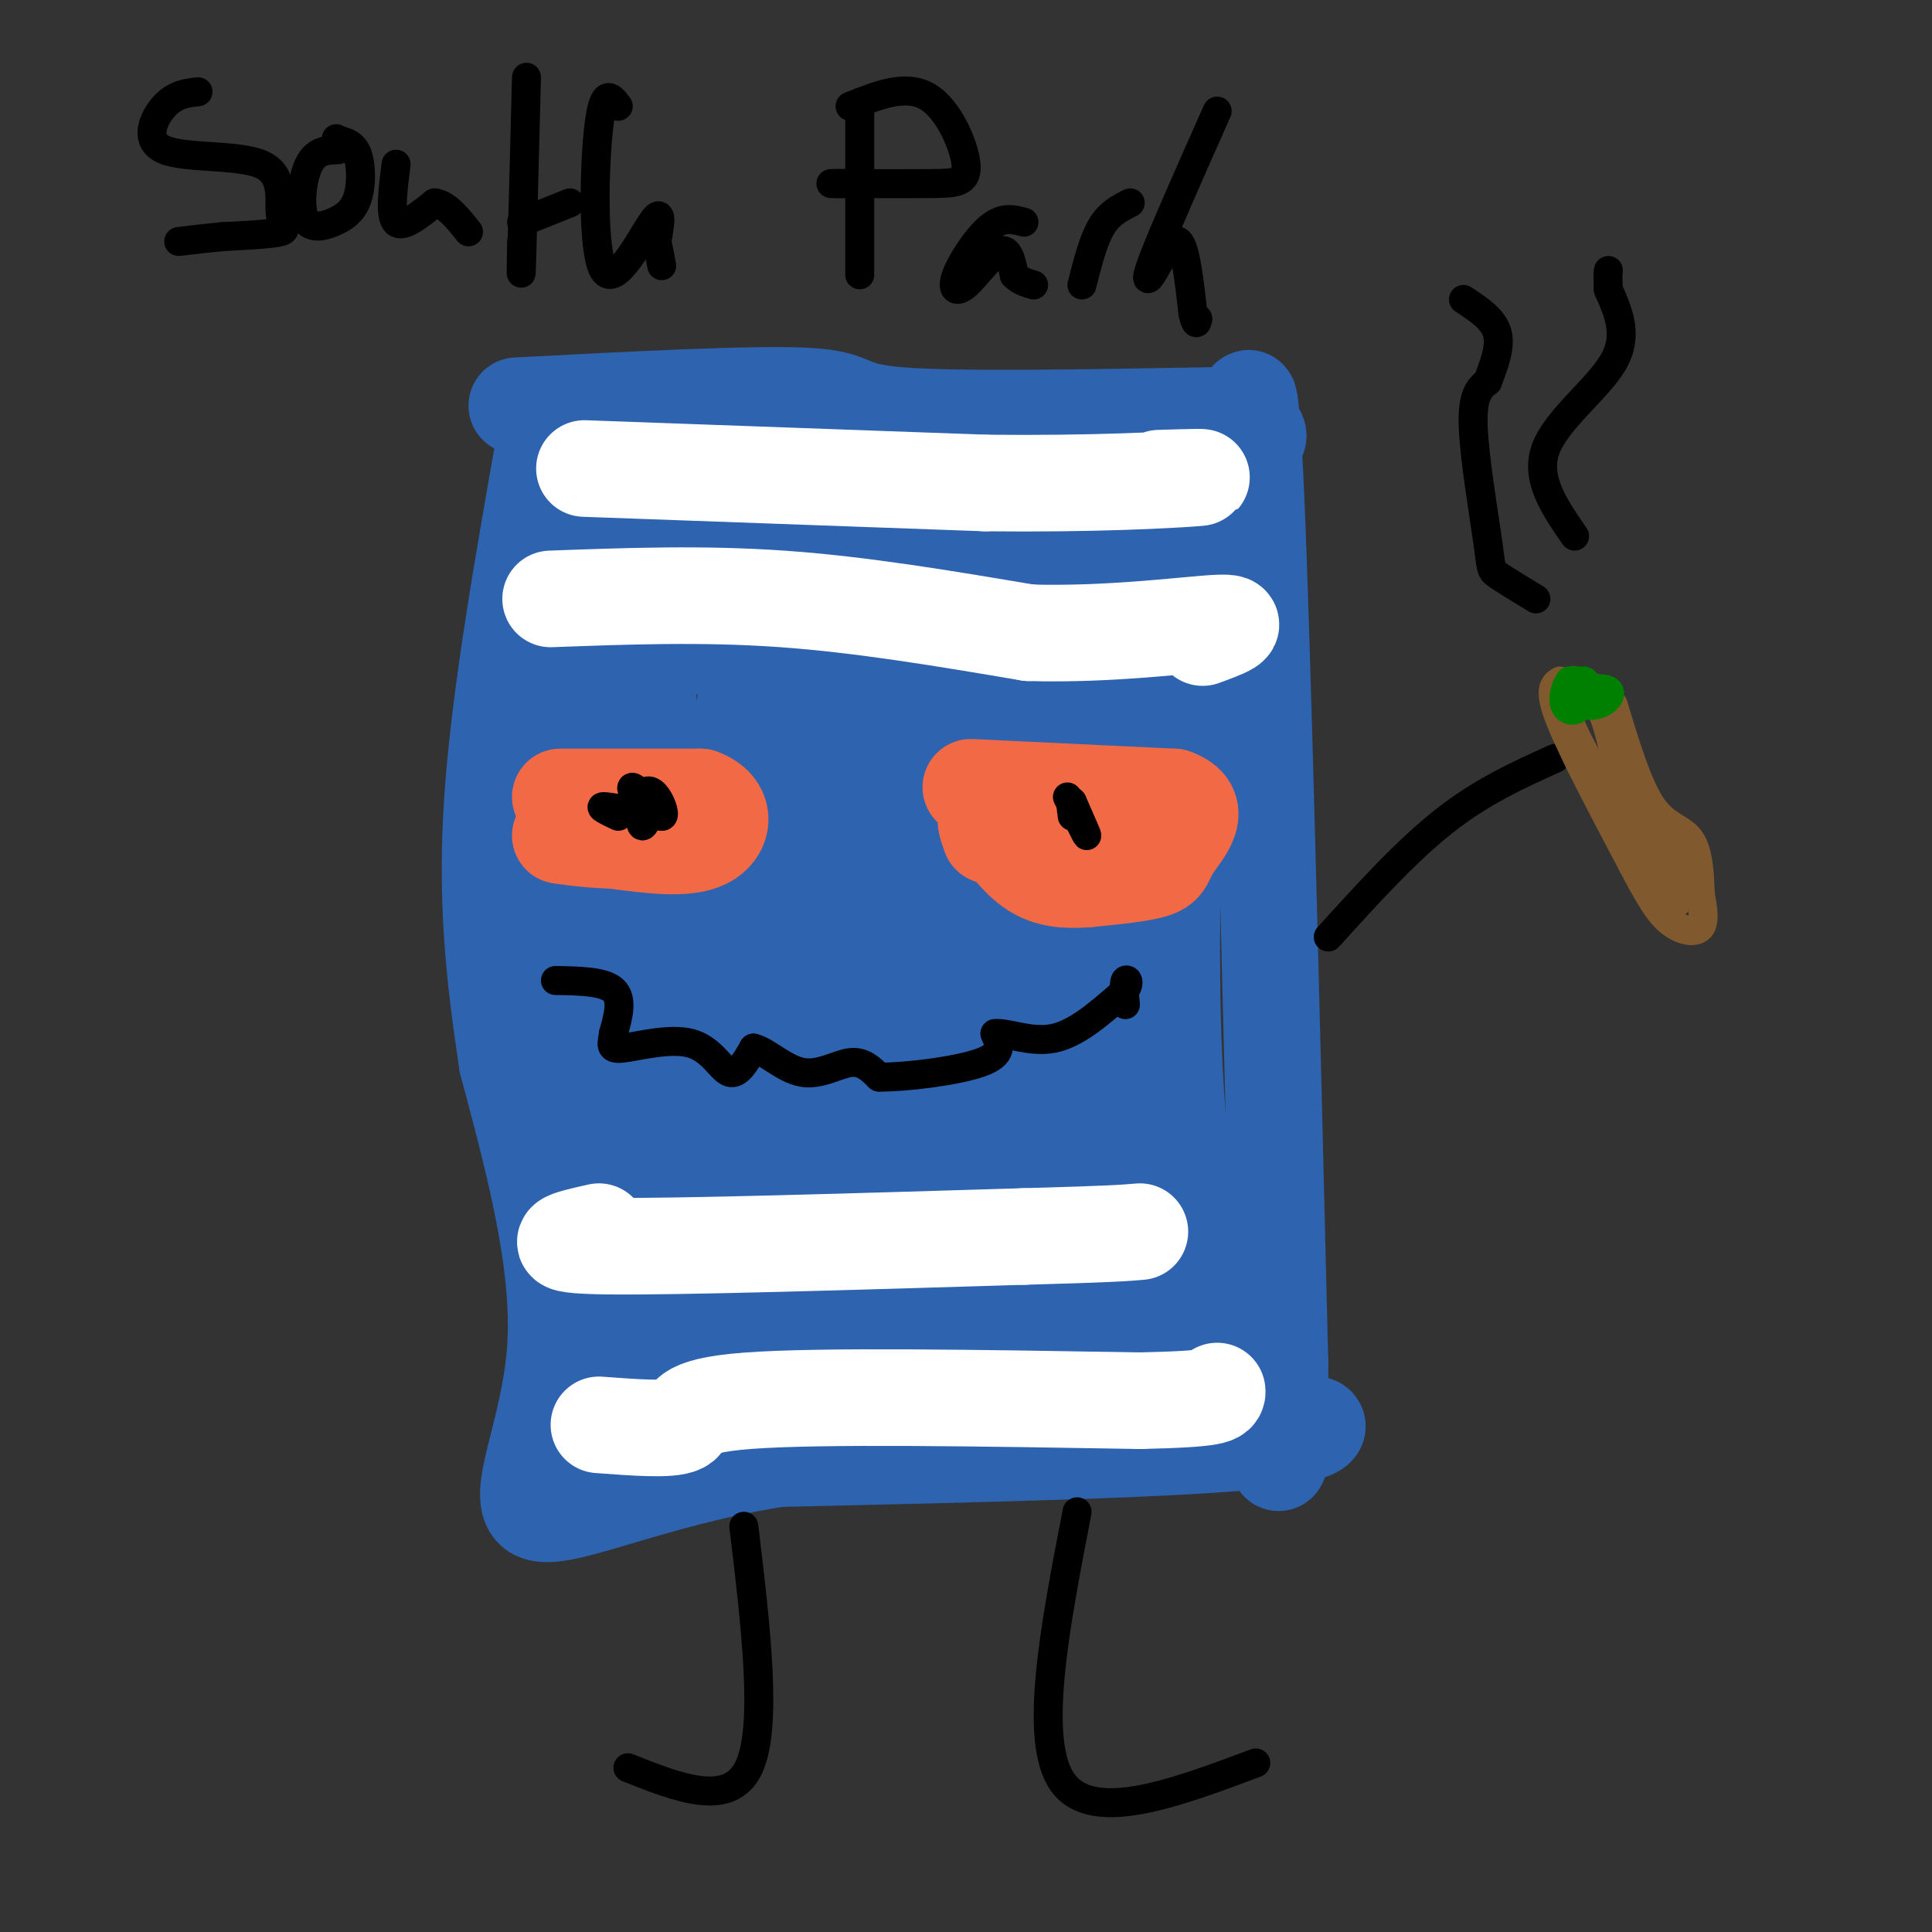 <svg viewBox='0 0 400 400' version='1.1' xmlns='http://www.w3.org/2000/svg' xmlns:xlink='http://www.w3.org/1999/xlink'><rect x="0" y="0" width="400" height="400" fill="#333333" stroke="none"/><g fill='none' stroke='#cf2233' stroke-width='6' stroke-linecap='round' stroke-linejoin='round'><path d='M207,117c0.000,0.000 0.000,0.000 0,0'/></g>
<g fill='none' stroke='#2d63af' stroke-width='20' stroke-linecap='round' stroke-linejoin='round'><path d='M107,84c24.689,-1.289 49.378,-2.578 60,-2c10.622,0.578 7.178,3.022 19,4c11.822,0.978 38.911,0.489 66,0'/><path d='M252,86c11.798,2.048 8.292,7.167 7,3c-1.292,-4.167 -0.369,-17.619 1,13c1.369,30.619 3.185,105.310 5,180'/><path d='M265,282c0.250,31.238 -1.625,19.333 2,15c3.625,-4.333 12.750,-1.095 -4,1c-16.750,2.095 -59.375,3.048 -102,4'/><path d='M161,302c-27.452,4.429 -45.083,13.500 -50,11c-4.917,-2.500 2.881,-16.571 4,-34c1.119,-17.429 -4.440,-38.214 -10,-59'/><path d='M105,220c-2.711,-18.067 -4.489,-33.733 -3,-55c1.489,-21.267 6.244,-48.133 11,-75'/><path d='M113,90c4.467,-10.911 10.133,-0.689 29,3c18.867,3.689 50.933,0.844 83,-2'/><path d='M225,91c16.911,-1.467 17.689,-4.133 18,7c0.311,11.133 0.156,36.067 0,61'/><path d='M243,159c-0.222,20.289 -0.778,40.511 0,59c0.778,18.489 2.889,35.244 5,52'/><path d='M248,270c3.489,11.822 9.711,15.378 0,18c-9.711,2.622 -35.356,4.311 -61,6'/><path d='M187,294c-20.833,0.250 -42.417,-2.125 -54,-1c-11.583,1.125 -13.167,5.750 -13,3c0.167,-2.750 2.083,-12.875 4,-23'/><path d='M124,273c-1.689,-23.978 -7.911,-72.422 -10,-100c-2.089,-27.578 -0.044,-34.289 2,-41'/><path d='M116,132c-0.933,-12.511 -4.267,-23.289 6,-27c10.267,-3.711 34.133,-0.356 58,3'/><path d='M180,108c19.644,-0.333 39.756,-2.667 48,-3c8.244,-0.333 4.622,1.333 1,3'/><path d='M229,108c-0.333,33.044 -1.667,114.156 -1,150c0.667,35.844 3.333,26.422 6,17'/><path d='M234,275c5.111,5.089 14.889,9.311 2,10c-12.889,0.689 -48.444,-2.156 -84,-5'/><path d='M152,280c-15.214,-1.298 -11.250,-2.042 -10,0c1.250,2.042 -0.214,6.869 -1,-6c-0.786,-12.869 -0.893,-43.435 -1,-74'/><path d='M140,200c-2.378,-29.689 -7.822,-66.911 -8,-82c-0.178,-15.089 4.911,-8.044 10,-1'/><path d='M142,117c6.737,0.608 18.579,2.627 28,2c9.421,-0.627 16.421,-3.900 24,-6c7.579,-2.100 15.737,-3.029 19,3c3.263,6.029 1.632,19.014 0,32'/><path d='M213,148c1.075,13.777 3.762,32.219 4,56c0.238,23.781 -1.974,52.903 -3,66c-1.026,13.097 -0.864,10.171 -4,9c-3.136,-1.171 -9.568,-0.585 -16,0'/><path d='M194,279c-6.286,-0.024 -14.000,-0.083 -21,0c-7.000,0.083 -13.286,0.310 -18,-6c-4.714,-6.310 -7.857,-19.155 -11,-32'/><path d='M144,241c-5.400,-13.778 -13.400,-32.222 -17,-46c-3.600,-13.778 -2.800,-22.889 -2,-32'/><path d='M125,163c-0.456,-7.853 -0.596,-11.486 1,-15c1.596,-3.514 4.930,-6.907 9,-10c4.070,-3.093 8.877,-5.884 16,-7c7.123,-1.116 16.561,-0.558 26,0'/><path d='M177,131c7.512,0.488 13.292,1.708 16,0c2.708,-1.708 2.345,-6.345 3,4c0.655,10.345 2.327,35.673 4,61'/><path d='M200,196c1.018,25.584 1.561,59.043 -1,72c-2.561,12.957 -8.228,5.411 -15,2c-6.772,-3.411 -14.649,-2.689 -18,-3c-3.351,-0.311 -2.175,-1.656 -1,-3'/><path d='M165,264c-1.293,-22.174 -4.027,-76.108 -6,-99c-1.973,-22.892 -3.185,-14.740 -4,-14c-0.815,0.740 -1.233,-5.931 0,-9c1.233,-3.069 4.116,-2.534 7,-2'/><path d='M162,140c1.214,-0.708 0.748,-1.478 5,0c4.252,1.478 13.222,5.206 18,25c4.778,19.794 5.365,55.656 5,76c-0.365,20.344 -1.683,25.172 -3,30'/><path d='M187,271c-3.753,1.273 -11.635,-10.545 -16,-13c-4.365,-2.455 -5.214,4.455 -4,-14c1.214,-18.455 4.490,-62.273 6,-77c1.510,-14.727 1.255,-0.364 1,14'/><path d='M174,181c3.794,24.941 12.780,80.293 9,83c-3.780,2.707 -20.325,-47.233 -27,-76c-6.675,-28.767 -3.478,-36.362 -3,-37c0.478,-0.638 -1.761,5.681 -4,12'/><path d='M149,163c-1.072,11.782 -1.751,35.237 0,51c1.751,15.763 5.933,23.834 7,22c1.067,-1.834 -0.979,-13.574 0,-30c0.979,-16.426 4.984,-37.537 7,-47c2.016,-9.463 2.043,-7.279 6,-7c3.957,0.279 11.845,-1.349 16,-4c4.155,-2.651 4.578,-6.326 5,-10'/><path d='M190,138c2.286,-0.905 5.500,1.833 8,-3c2.500,-4.833 4.286,-17.238 5,-18c0.714,-0.762 0.357,10.119 0,21'/></g>
<g fill='none' stroke='#ffffff' stroke-width='20' stroke-linecap='round' stroke-linejoin='round'><path d='M121,97c0.000,0.000 83.000,3.000 83,3'/><path d='M204,100c22.778,0.244 38.222,-0.644 43,-1c4.778,-0.356 -1.111,-0.178 -7,0'/><path d='M114,124c15.750,-0.583 31.500,-1.167 48,0c16.500,1.167 33.750,4.083 51,7'/><path d='M213,131c16.733,0.511 33.067,-1.711 39,-2c5.933,-0.289 1.467,1.356 -3,3'/><path d='M124,295c7.422,0.556 14.844,1.111 17,0c2.156,-1.111 -0.956,-3.889 14,-5c14.956,-1.111 47.978,-0.556 81,0'/><path d='M236,290c16.167,-0.333 16.083,-1.167 16,-2'/><path d='M124,255c-6.333,1.417 -12.667,2.833 2,3c14.667,0.167 50.333,-0.917 86,-2'/><path d='M212,256c18.333,-0.500 21.167,-0.750 24,-1'/></g>
<g fill='none' stroke='#f26946' stroke-width='20' stroke-linecap='round' stroke-linejoin='round'><path d='M116,165c0.000,0.000 29.000,0.000 29,0'/><path d='M145,165c5.578,2.000 5.022,7.000 1,9c-4.022,2.000 -11.511,1.000 -19,0'/><path d='M127,174c-5.000,-0.167 -8.000,-0.583 -11,-1'/><path d='M201,163c0.000,0.000 42.000,2.000 42,2'/><path d='M243,165c6.571,2.298 2.000,7.042 0,10c-2.000,2.958 -1.429,4.131 -4,5c-2.571,0.869 -8.286,1.435 -14,2'/><path d='M225,182c-4.222,0.311 -7.778,0.089 -11,-2c-3.222,-2.089 -6.111,-6.044 -9,-10'/><path d='M205,170c-1.500,-1.167 -0.750,0.917 0,3'/></g>
<g fill='none' stroke='#ffffff' stroke-width='6' stroke-linecap='round' stroke-linejoin='round'><path d='M131,166c0.000,0.000 1.000,3.000 1,3'/><path d='M132,169c0.167,0.167 0.083,-0.917 0,-2'/></g>
<g fill='none' stroke='#000000' stroke-width='6' stroke-linecap='round' stroke-linejoin='round'><path d='M132,165c0.000,0.000 0.000,1.000 0,1'/><path d='M132,166c-0.489,-0.778 -1.711,-3.222 -1,-3c0.711,0.222 3.356,3.111 6,6'/><path d='M137,169c0.874,0.143 0.057,-2.500 -1,-4c-1.057,-1.500 -2.356,-1.856 -3,0c-0.644,1.856 -0.635,5.923 0,6c0.635,0.077 1.896,-3.835 2,-5c0.104,-1.165 -0.948,0.418 -2,2'/><path d='M133,168c-2.222,0.000 -6.778,-1.000 -8,-1c-1.222,0.000 0.889,1.000 3,2'/><path d='M221,165c1.917,3.917 3.833,7.833 4,8c0.167,0.167 -1.417,-3.417 -3,-7'/><path d='M222,166c-0.500,-0.667 -0.250,1.167 0,3'/><path d='M115,203c5.000,0.083 10.000,0.167 12,2c2.000,1.833 1.000,5.417 0,9'/><path d='M127,214c-0.284,2.244 -0.994,3.354 2,3c2.994,-0.354 9.691,-2.172 14,-1c4.309,1.172 6.231,5.335 8,6c1.769,0.665 3.384,-2.167 5,-5'/><path d='M156,217c2.512,0.512 6.292,4.292 10,5c3.708,0.708 7.345,-1.655 10,-2c2.655,-0.345 4.327,1.327 6,3'/><path d='M182,223c5.467,0.067 16.133,-1.267 21,-3c4.867,-1.733 3.933,-3.867 3,-6'/><path d='M206,214c2.511,-0.311 7.289,1.911 12,1c4.711,-0.911 9.356,-4.956 14,-9'/><path d='M232,206c2.400,-2.289 1.400,-3.511 1,-3c-0.400,0.511 -0.200,2.756 0,5'/><path d='M154,316c2.500,20.833 5.000,41.667 1,50c-4.000,8.333 -14.500,4.167 -25,0'/><path d='M223,313c-4.583,23.667 -9.167,47.333 -3,56c6.167,8.667 23.083,2.333 40,-4'/><path d='M275,194c8.083,-8.917 16.167,-17.833 24,-24c7.833,-6.167 15.417,-9.583 23,-13'/></g>
<g fill='none' stroke='#81592f' stroke-width='6' stroke-linecap='round' stroke-linejoin='round'><path d='M323,141c-1.250,0.833 -2.500,1.667 0,8c2.500,6.333 8.750,18.167 15,30'/><path d='M338,179c3.774,7.214 5.708,10.250 8,12c2.292,1.750 4.940,2.214 6,1c1.060,-1.214 0.530,-4.107 0,-7'/><path d='M352,185c-0.071,-3.405 -0.250,-8.417 -2,-11c-1.750,-2.583 -5.071,-2.738 -8,-7c-2.929,-4.262 -5.464,-12.631 -8,-21'/><path d='M334,146c-3.556,-4.600 -8.444,-5.600 -10,-4c-1.556,1.600 0.222,5.800 2,10'/><path d='M326,152c3.667,7.500 11.833,21.250 20,35'/><path d='M346,187c2.978,2.156 0.422,-9.956 -2,-16c-2.422,-6.044 -4.711,-6.022 -7,-6'/><path d='M337,165c-1.978,-4.622 -3.422,-13.178 -5,-17c-1.578,-3.822 -3.289,-2.911 -5,-2'/><path d='M327,146c-1.756,0.267 -3.644,1.933 -2,7c1.644,5.067 6.822,13.533 12,22'/><path d='M337,175c2.667,4.167 3.333,3.583 4,3'/><path d='M341,176c-1.000,-2.667 -2.000,-5.333 -2,-6c0.000,-0.667 1.000,0.667 2,2'/></g>
<g fill='none' stroke='#008000' stroke-width='6' stroke-linecap='round' stroke-linejoin='round'><path d='M328,141c0.000,0.000 -3.000,0.000 -3,0'/><path d='M325,141c-0.882,1.043 -1.587,3.651 -1,5c0.587,1.349 2.466,1.440 3,0c0.534,-1.440 -0.276,-4.411 -1,-5c-0.724,-0.589 -1.362,1.206 -2,3'/><path d='M324,144c0.774,1.095 3.708,2.333 6,2c2.292,-0.333 3.940,-2.238 3,-3c-0.940,-0.762 -4.470,-0.381 -8,0'/><path d='M325,143c-1.556,0.756 -1.444,2.644 0,3c1.444,0.356 4.222,-0.822 7,-2'/></g>
<g fill='none' stroke='#000000' stroke-width='6' stroke-linecap='round' stroke-linejoin='round'><path d='M318,124c-3.262,-1.982 -6.524,-3.964 -8,-5c-1.476,-1.036 -1.167,-1.125 -2,-7c-0.833,-5.875 -2.810,-17.536 -3,-24c-0.190,-6.464 1.405,-7.732 3,-9'/><path d='M308,79c1.222,-3.311 2.778,-7.089 2,-10c-0.778,-2.911 -3.889,-4.956 -7,-7'/><path d='M326,111c-4.111,-5.933 -8.222,-11.867 -6,-18c2.222,-6.133 10.778,-12.467 14,-18c3.222,-5.533 1.111,-10.267 -1,-15'/><path d='M333,60c-0.167,-3.167 -0.083,-3.583 0,-4'/><path d='M41,19c-2.379,0.267 -4.758,0.533 -7,3c-2.242,2.467 -4.347,7.133 0,9c4.347,1.867 15.144,0.933 20,3c4.856,2.067 3.769,7.133 4,10c0.231,2.867 1.780,3.533 0,4c-1.780,0.467 -6.890,0.733 -12,1'/><path d='M46,49c-3.500,0.333 -6.250,0.667 -9,1'/><path d='M70,31c-2.279,0.075 -4.559,0.150 -6,3c-1.441,2.850 -2.044,8.474 -1,11c1.044,2.526 3.733,1.956 6,1c2.267,-0.956 4.110,-2.296 5,-5c0.890,-2.704 0.826,-6.773 0,-9c-0.826,-2.227 -2.413,-2.614 -4,-3'/><path d='M70,29c-0.667,-0.500 -0.333,-0.250 0,0'/><path d='M82,34c-0.667,5.333 -1.333,10.667 0,12c1.333,1.333 4.667,-1.333 8,-4'/><path d='M90,42c2.500,0.333 4.750,3.167 7,6'/><path d='M109,16c-0.417,16.167 -0.833,32.333 -1,38c-0.167,5.667 -0.083,0.833 0,-4'/><path d='M108,46c0.000,0.000 10.000,-4.000 10,-4'/><path d='M128,22c-1.512,-2.024 -3.024,-4.048 -4,4c-0.976,8.048 -1.417,26.167 1,30c2.417,3.833 7.690,-6.619 10,-10c2.310,-3.381 1.655,0.310 1,4'/><path d='M136,50c0.333,1.500 0.667,3.250 1,5'/><path d='M178,22c0.000,14.167 0.000,28.333 0,33c0.000,4.667 0.000,-0.167 0,-5'/><path d='M176,22c5.768,-2.310 11.536,-4.619 16,-2c4.464,2.619 7.625,10.167 8,14c0.375,3.833 -2.036,3.952 -7,4c-4.964,0.048 -12.482,0.024 -20,0'/><path d='M173,38c-2.667,0.000 0.667,0.000 4,0'/><path d='M212,46c-2.156,-0.585 -4.313,-1.171 -7,1c-2.687,2.171 -5.906,7.097 -7,10c-1.094,2.903 -0.064,3.781 2,2c2.064,-1.781 5.161,-6.223 7,-7c1.839,-0.777 2.419,2.112 3,5'/><path d='M210,57c1.167,1.167 2.583,1.583 4,2'/><path d='M224,59c1.167,-4.583 2.333,-9.167 4,-12c1.667,-2.833 3.833,-3.917 6,-5'/><path d='M252,23c-5.363,12.071 -10.726,24.143 -13,30c-2.274,5.857 -1.458,5.500 0,3c1.458,-2.500 3.560,-7.143 5,-6c1.440,1.143 2.220,8.071 3,15'/><path d='M247,65c0.667,2.667 0.833,1.833 1,1'/></g>
</svg>